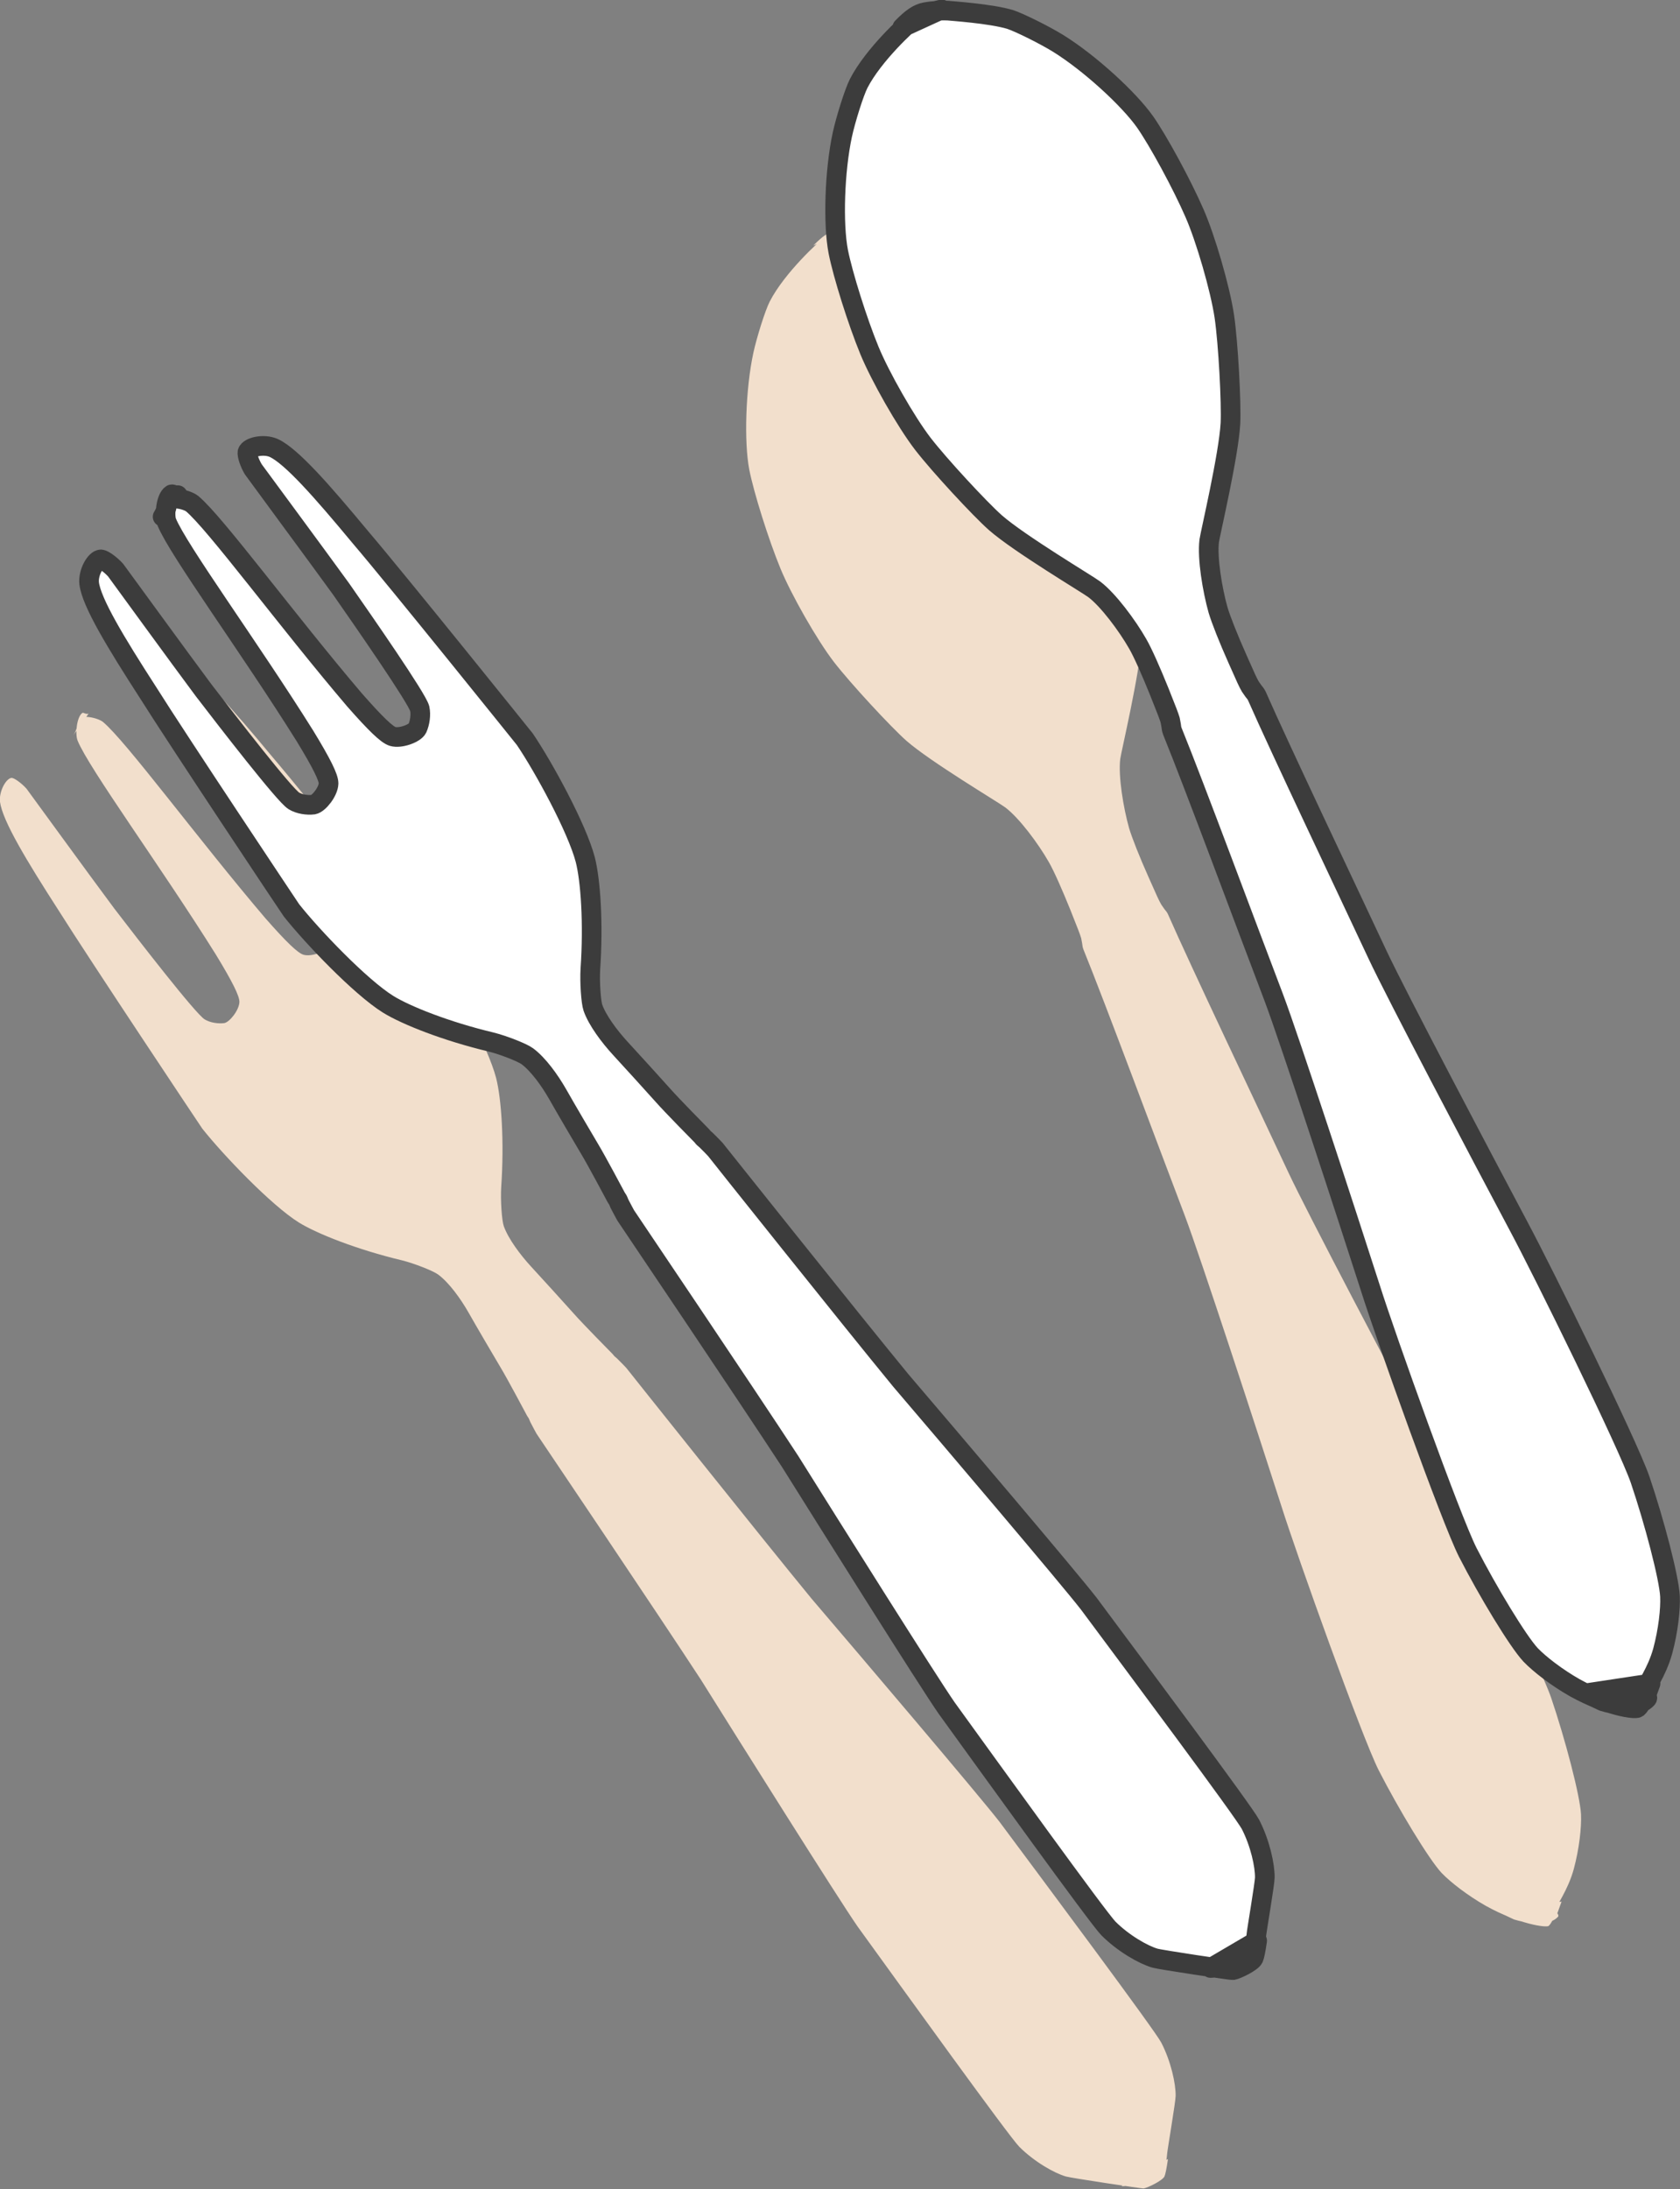 <?xml version="1.0" encoding="UTF-8"?><svg xmlns="http://www.w3.org/2000/svg" viewBox="0 0 85.54 111.41"><rect x="0" y="0" width="85.54" height="111.41" fill="#808080" stroke="none"/><defs><style>.d{isolation:isolate;}.e{fill:#fff;stroke:#3c3c3c;stroke-linecap:round;stroke-linejoin:round;}.f{fill:#f2dfcc;}.g{mix-blend-mode:multiply;}</style></defs><g class="d"><g id="b"><g id="c"><g class="g"><path class="f" d="M3.74,37.41c.2-.32,.23-.6,.24-.77,.09-.29,.96-.13,1.26,.1,1.17,.97,4.86,5.99,8.27,9.99,1.09,1.24,1.65,1.77,1.94,1.86,.4,.12,1.14-.16,1.26-.41,.13-.29,.19-.69,.12-1.01-.14-.53-2.82-4.39-4-6.08-1.15-1.59-4.44-6.04-4.47-6.09-.19-.31-.33-.73-.3-.88,.08-.26,.82-.44,1.34-.21,.89,.41,2.45,2.18,4.4,4.53,1.88,2.2,8.34,10.24,8.38,10.29,.97,1.43,2.66,4.53,3.08,6.13,.27,1.05,.42,3.24,.26,5.56-.04,.67,.03,1.69,.13,1.98,.23,.65,.84,1.46,1.38,2.05,.59,.64,1.69,1.85,2.19,2.41,.45,.51,1.84,1.92,1.95,2.03,.04,.04,.07,.08,.11,.13l.14,.12c.24,.24,.4,.4,.47,.48,.02,.03,6.88,8.64,9.43,11.74,2.46,2.88,8.55,10.04,9.58,11.37,2.35,3.16,7.89,10.58,8.23,11.23,.49,.95,.74,2.09,.73,2.71,0,.29-.42,2.75-.43,2.92-.05,.67-.25,1.23-.59,1.47-.16,.11-1.17,.17-1.74,.21l2.37-1.39c-.07,.48-.13,.78-.18,.89-.1,.21-.84,.57-1.06,.61-.08,.01-3.69-.53-3.96-.61-.59-.17-1.61-.75-2.37-1.51-.52-.52-5.93-8.03-8.24-11.22-.96-1.38-5.96-9.34-7.97-12.55-2.2-3.37-8.35-12.49-8.37-12.52-.06-.1-.16-.3-.32-.6l-.07-.17s-.06-.1-.09-.14c-.07-.13-1-1.88-1.35-2.46-.38-.64-1.21-2.05-1.64-2.81-.4-.7-.99-1.52-1.55-1.93-.25-.18-1.2-.56-1.85-.72-2.26-.54-4.31-1.35-5.23-1.92-1.41-.88-3.85-3.43-4.92-4.78-.04-.05-5.76-8.63-7.3-11.08C1.35,43.8,.13,41.78,0,40.81c-.06-.56,.33-1.22,.6-1.22,.14,.01,.51,.28,.75,.55,.04,.05,3.29,4.52,4.47,6.1,1.25,1.63,4.13,5.35,4.6,5.64,.28,.17,.68,.23,1,.19,.27-.05,.76-.66,.77-1.08,0-.3-.34-1-1.2-2.41-2.79-4.46-6.47-9.48-7.04-10.89-.14-.36-.03-1.24,.25-1.41,.04-.03,.18,.09,.31,.04"/><path class="f" d="M76.26,97.3l.83,.39c.53,.16,1.71,.43,2.24-.14,.08-.09-.12-.23-.11-.36,.02-.23,.6-.95,.91-2.06,.28-1.04,.4-2.13,.37-2.79-.05-.95-.8-3.81-1.52-5.93-.63-1.83-4.92-10.54-6.19-12.91-1.92-3.61-6.23-11.78-7.19-13.83-1.59-3.4-4.93-10.41-6.14-13.16-.04-.08-.1-.16-.17-.24l-.16-.23c-.12-.21-.2-.38-.65-1.4-.46-1.03-.84-1.99-.99-2.49-.29-1.03-.56-2.65-.45-3.53,.06-.41,.99-4.35,1.08-5.97,.05-1.04-.11-4.06-.31-5.44-.21-1.41-.95-3.96-1.52-5.26-.64-1.47-1.84-3.68-2.52-4.65-.82-1.16-2.81-2.99-4.42-3.99-.68-.42-1.96-1.06-2.45-1.22-1-.3-3.01-.43-3.18-.45-.32-.01-.77,.01-1.14,.08-.37,.07-.69,.29-1.17,.78l2.01-.92c-.34,.08-.58,.13-.71,.18-.29,.1-.56,.24-.81,.39-.16,.1-1.95,1.72-2.71,3.2-.23,.45-.66,1.82-.83,2.6-.4,1.85-.48,4.55-.21,5.95,.23,1.17,.98,3.56,1.59,5.04,.54,1.31,1.85,3.62,2.72,4.75,.85,1.1,2.91,3.32,3.69,4.01,1.22,1.07,4.7,3.14,5.03,3.39,.71,.53,1.69,1.85,2.22,2.78,.26,.45,.68,1.4,1.1,2.44,.41,1.03,.48,1.21,.55,1.44l.05,.27c.01,.11,.03,.21,.06,.29,1.13,2.78,3.83,10.06,5.17,13.57,.8,2.12,3.67,10.9,4.92,14.79,.81,2.56,4.08,11.7,4.95,13.43,1.02,1.99,2.55,4.52,3.2,5.22,.46,.48,1.34,1.16,2.26,1.68,1.72,.95,3.07,1.11,3.19,1.02,.14-.11,.33-.57,.45-.66l.21-.58-3.24,.49Z"/></g><g><path class="e" d="M8.28,26.3c.2-.32,.23-.6,.24-.77,.09-.29,.96-.13,1.26,.1,1.17,.97,4.86,5.99,8.27,9.99,1.09,1.24,1.65,1.77,1.94,1.86,.4,.12,1.14-.16,1.26-.41,.13-.29,.19-.69,.12-1.01-.14-.53-2.82-4.39-4-6.08-1.15-1.59-4.44-6.04-4.47-6.09-.19-.31-.33-.73-.3-.88,.08-.26,.82-.44,1.34-.21,.89,.41,2.45,2.18,4.4,4.53,1.88,2.2,8.34,10.24,8.38,10.29,.97,1.43,2.66,4.53,3.08,6.13,.27,1.05,.42,3.24,.26,5.56-.04,.67,.03,1.69,.13,1.98,.23,.65,.84,1.46,1.38,2.05,.59,.64,1.69,1.85,2.19,2.41,.45,.51,1.84,1.92,1.95,2.03,.04,.04,.07,.08,.11,.13l.14,.12c.24,.24,.4,.4,.47,.48,.02,.03,6.88,8.64,9.43,11.74,2.46,2.88,8.55,10.04,9.58,11.37,2.35,3.16,7.89,10.58,8.23,11.23,.49,.95,.74,2.09,.73,2.71,0,.29-.42,2.75-.43,2.92-.05,.67-.25,1.23-.59,1.47-.16,.11-1.17,.17-1.74,.21l2.37-1.39c-.07,.48-.13,.78-.18,.89-.1,.21-.84,.57-1.06,.61-.08,.01-3.69-.53-3.96-.61-.59-.17-1.61-.75-2.37-1.51-.52-.52-5.93-8.03-8.24-11.22-.96-1.38-5.96-9.34-7.97-12.55-2.2-3.37-8.35-12.49-8.37-12.52-.06-.1-.16-.3-.32-.6l-.07-.17s-.06-.1-.09-.14c-.07-.13-1-1.88-1.35-2.46-.38-.64-1.21-2.05-1.64-2.81-.4-.7-.99-1.52-1.55-1.93-.25-.18-1.2-.56-1.85-.72-2.26-.54-4.31-1.35-5.23-1.92-1.41-.88-3.85-3.43-4.92-4.78-.04-.05-5.76-8.63-7.3-11.08-1.66-2.57-2.88-4.59-3-5.56-.06-.56,.33-1.22,.6-1.22,.14,.01,.51,.28,.75,.55,.04,.05,3.29,4.52,4.47,6.1,1.25,1.63,4.13,5.35,4.6,5.64,.28,.17,.68,.23,1,.19,.27-.05,.76-.66,.77-1.08,0-.3-.34-1-1.2-2.41-2.79-4.46-6.47-9.48-7.04-10.89-.14-.36-.03-1.24,.25-1.41,.04-.03,.18,.09,.31,.04"/><path class="e" d="M80.79,86.2l.83,.39c.53,.16,1.71,.43,2.24-.14,.08-.09-.12-.23-.11-.36,.02-.23,.6-.95,.91-2.06,.28-1.04,.4-2.13,.37-2.79-.05-.95-.8-3.81-1.52-5.93-.63-1.83-4.92-10.54-6.19-12.91-1.92-3.61-6.23-11.78-7.19-13.83-1.59-3.4-4.93-10.41-6.14-13.16-.04-.08-.1-.16-.17-.24l-.16-.23c-.12-.21-.2-.38-.65-1.4-.46-1.03-.84-1.99-.99-2.49-.29-1.03-.56-2.65-.45-3.53,.06-.41,.99-4.35,1.08-5.97,.05-1.04-.11-4.06-.31-5.44-.21-1.41-.95-3.96-1.52-5.26-.64-1.47-1.84-3.68-2.52-4.65-.82-1.16-2.81-2.99-4.42-3.99-.68-.42-1.96-1.06-2.45-1.22-1-.3-3.01-.43-3.18-.45-.32-.01-.77,.01-1.14,.08-.37,.07-.69,.29-1.17,.78l2.01-.92c-.34,.08-.58,.13-.71,.18-.29,.1-.56,.24-.81,.39-.16,.1-1.95,1.72-2.71,3.2-.23,.45-.66,1.82-.83,2.6-.4,1.85-.48,4.55-.21,5.95,.23,1.17,.98,3.56,1.59,5.04,.54,1.31,1.85,3.62,2.72,4.75,.85,1.1,2.91,3.32,3.69,4.01,1.22,1.07,4.7,3.14,5.03,3.39,.71,.53,1.69,1.85,2.22,2.78,.26,.45,.68,1.4,1.1,2.44,.41,1.03,.48,1.21,.55,1.44l.05,.27c.01,.11,.03,.21,.06,.29,1.13,2.78,3.83,10.06,5.17,13.57,.8,2.12,3.67,10.9,4.92,14.79,.81,2.56,4.08,11.7,4.95,13.43,1.02,1.99,2.55,4.52,3.2,5.22,.46,.48,1.34,1.16,2.26,1.68,1.72,.95,3.07,1.11,3.19,1.02,.14-.11,.33-.57,.45-.66l.21-.58-3.24,.49Z"/></g></g></g></g></svg>